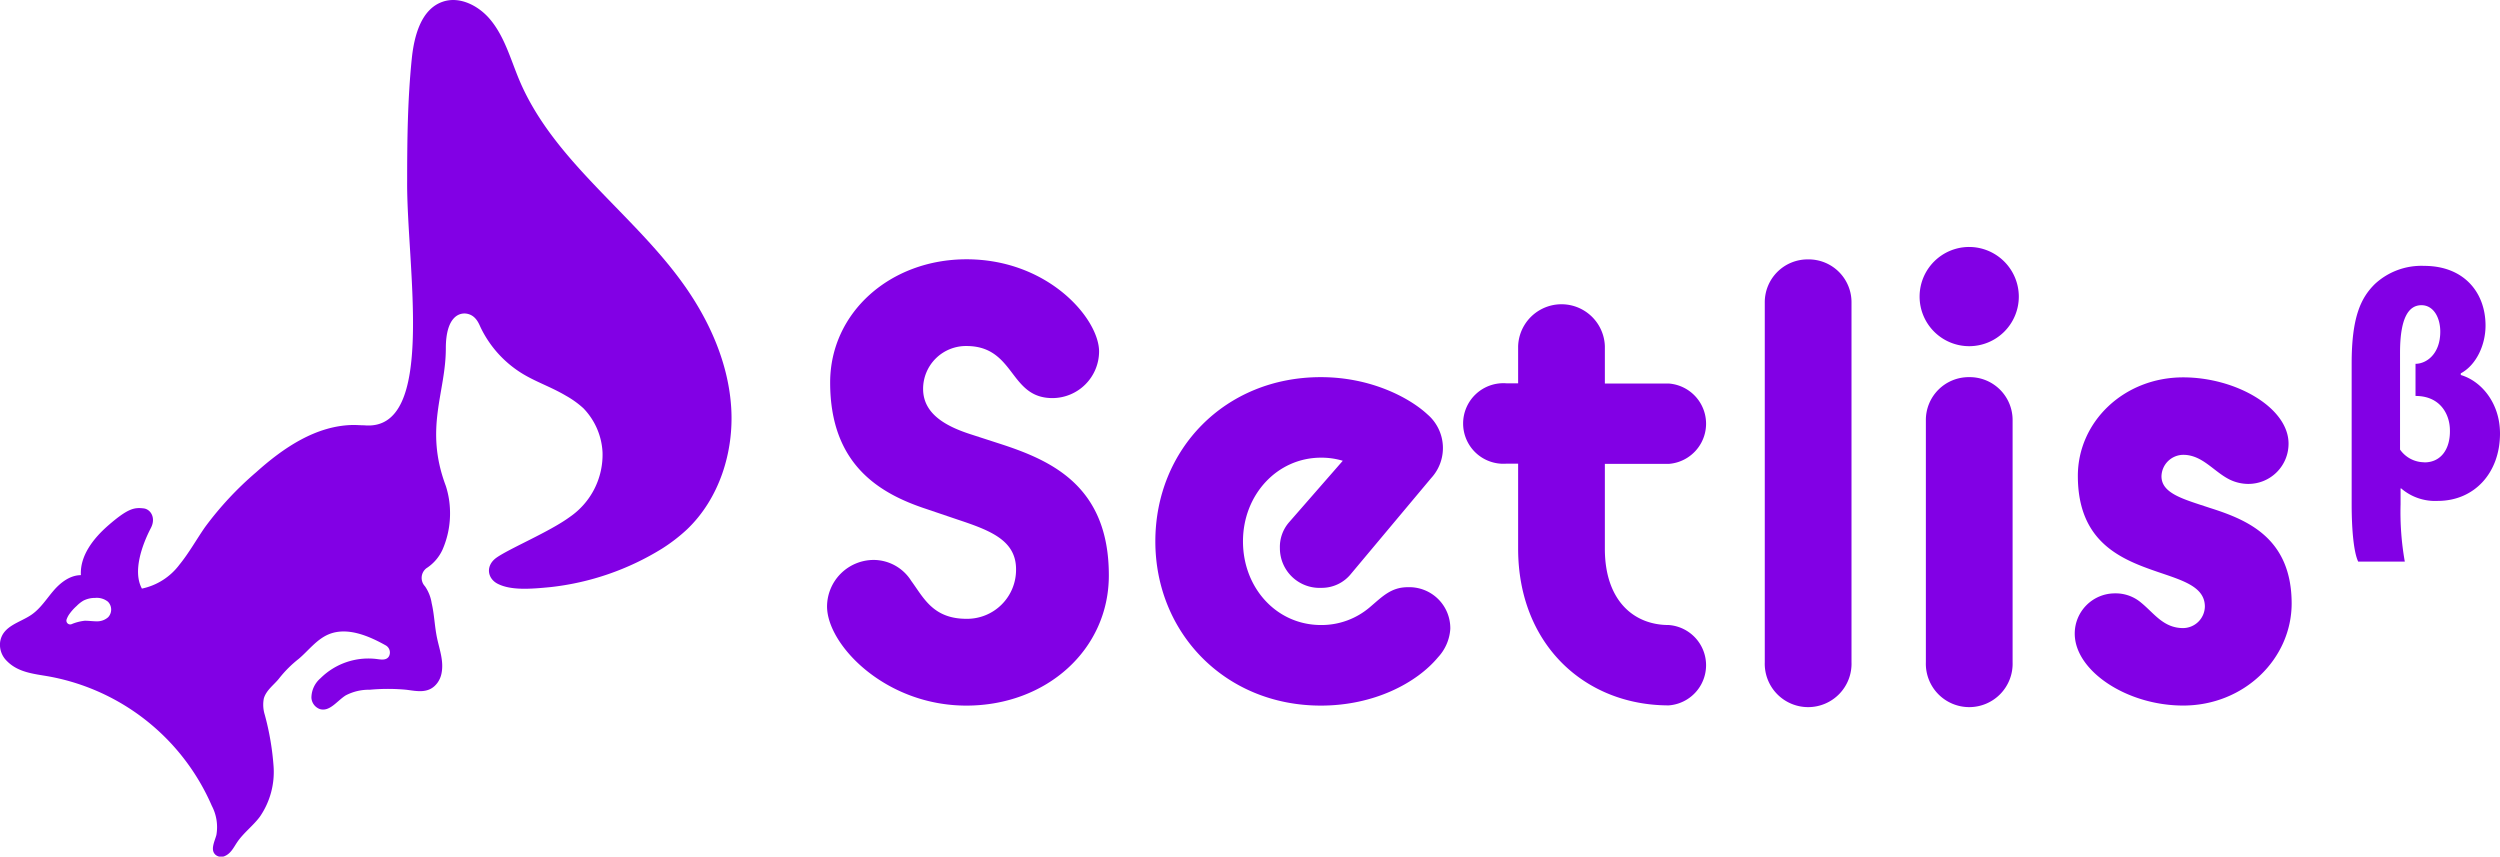 <svg xmlns="http://www.w3.org/2000/svg" viewBox="0 0 466.66 159.9"><defs><style>.cls-1{fill:#8200e5;}</style></defs><g id="Layer_2" data-name="Layer 2"><g id="レイヤー_1" data-name="レイヤー 1"><path class="cls-1" d="M186.45,82.77l-5-1.62c-4.75-1.5-9.14-3.81-9.14-8.56a8,8,0,0,1,8.1-8c5.32,0,7.17,3.36,9.37,6.13,1.61,2,3.35,3.59,6.7,3.59a8.74,8.74,0,0,0,8.68-8.68c0-6.13-9.49-17.23-24.75-17.23-14.23,0-25.45,9.95-25.45,23,0,15.27,9.13,20.7,17.93,23.6l5.9,2c6,2,10.87,3.82,10.87,9.26a9.14,9.14,0,0,1-9.25,9.25c-6.25,0-8-3.93-10.3-7.06a8.33,8.33,0,0,0-7.06-3.93,8.73,8.73,0,0,0-8.67,8.68c0,7.17,10.87,18.51,26,18.51,14.92,0,26.6-10.42,26.6-24.3C207,90.64,196.17,85.9,186.45,82.77Z"/><path class="cls-1" d="M262.79,109.61c-3.12,0-4.74,1.74-7.05,3.7a13.88,13.88,0,0,1-9.14,3.36c-8.33,0-14.58-6.94-14.58-15.62s6.37-15.62,14.58-15.62a13.89,13.89,0,0,1,4.05.58l-10,11.45a7,7,0,0,0-1.74,4.86,7.4,7.4,0,0,0,7.75,7.41,7,7,0,0,0,5.56-2.66l14.92-17.82a8.27,8.27,0,0,0-.7-11.91c-3.23-3-10.41-6.94-19.89-6.94-17.93,0-30.89,13.53-30.89,30.65s13.07,30.66,30.89,30.66c10,0,17.93-4.28,21.86-9a8.6,8.6,0,0,0,2.31-5.32A7.66,7.66,0,0,0,262.79,109.61Z"/><path class="cls-1" d="M311.49,86.59a7.52,7.52,0,0,0,0-15H299.57V64.61a8.1,8.1,0,0,0-16.19,0v6.94h-2.2a7.52,7.52,0,1,0,0,15h2.2v15.85c0,17.93,12.49,29.27,28.11,29.27a7.52,7.52,0,0,0,0-15c-6.59,0-11.92-4.63-11.92-14.23V86.59Z"/><path class="cls-1" d="M337.51,48.42a8,8,0,0,0-8.09,8.1v67.09a8.1,8.1,0,1,0,16.19,0V56.52A8,8,0,0,0,337.51,48.42Z"/><path class="cls-1" d="M367.59,46.1a9.26,9.26,0,1,0,9.25,9.26A9.29,9.29,0,0,0,367.59,46.1Z"/><path class="cls-1" d="M367.59,70.4a8,8,0,0,0-8.1,8.09v45.12a8.1,8.1,0,1,0,16.19,0V78.49A8,8,0,0,0,367.59,70.4Z"/><path class="cls-1" d="M412.47,94.8c-4.86-1.62-9-2.66-9-5.9a4.1,4.1,0,0,1,4.05-4c3.59,0,5.67,3.12,8.68,4.62a8,8,0,0,0,3.47.81,7.5,7.5,0,0,0,7.52-7.52c0-6.71-9.84-12.37-19.67-12.37-11.1,0-19.66,8.32-19.66,18.39,0,12.49,8.21,15.62,14.92,17.93,4.74,1.62,8.79,2.78,8.79,6.48a4.1,4.1,0,0,1-4.05,4c-3.7,0-5.43-2.78-7.86-4.75a7.32,7.32,0,0,0-4.86-1.73,7.5,7.5,0,0,0-7.52,7.52c0,6.94,9.72,13.42,20.24,13.42,11.34,0,20.25-8.68,20.25-19.09C427.74,100.36,419.41,97,412.47,94.8Z"/><path class="cls-1" d="M459.34,70v-.31c2.87-1.54,4.62-5.26,4.62-8.92,0-6.15-4-11.14-11.46-11.14A12.76,12.76,0,0,0,443.32,53c-2.65,2.6-4.35,6.21-4.35,14.86V94.11c0,5,.42,9.07,1.22,10.72h8.7a52.91,52.91,0,0,1-.79-10.67v-3h.1a9.72,9.72,0,0,0,6.85,2.34c6.79,0,11.61-5.2,11.61-12.58C466.66,75.28,463.22,71.14,459.34,70Zm-6.79,16.29A5.55,5.55,0,0,1,448,83.92V65.83c0-6.47,1.59-8.86,4-8.86,2.23,0,3.51,2.28,3.51,4.94,0,4.19-2.6,6-4.62,6v6c4.72,0,6.42,3.56,6.42,6.42C457.38,83.77,455.68,86.31,452.55,86.31Z"/><path class="cls-1" d="M127.63,53.12c-9.48-13.31-24.21-23-30.62-38-1.7-4-2.82-8.38-5.66-11.66C89.21,1,85.77-.73,82.68.31,78.59,1.68,77.29,6.75,76.86,11,76.09,18.58,76,26.18,76,33.76c-.13,15.87,5.62,46.88-8,45.63h0c-.72,0-1.44-.07-2.15-.06-6.83.12-12.92,4.23-18,8.79a61.49,61.49,0,0,0-9.59,10.29c-1.61,2.32-3,4.83-4.77,7a11.77,11.77,0,0,1-7,4.46c-1.74-3.17,0-8.08,1.66-11.29,1-1.87,0-3.52-1.33-3.68-1.71-.19-2.86-.09-6.64,3.2-2.74,2.4-5.28,5.62-5.08,9.26-2,0-3.79,1.36-5.11,2.9s-2.42,3.31-4.09,4.47c-2.17,1.51-5.35,2.06-5.86,5a4.21,4.21,0,0,0,1.24,3.65c2.12,2.17,5.07,2.4,7.86,2.89a41.21,41.21,0,0,1,30.4,24.15,8.55,8.55,0,0,1,.85,5.45c-.35,1.26-1.17,2.79-.16,3.69a1.64,1.64,0,0,0,1.74.23c1.15-.5,1.65-1.62,2.3-2.58,1.2-1.77,3-3.08,4.26-4.79a14.74,14.74,0,0,0,2.54-9.32,50.1,50.1,0,0,0-1.65-9.69,6.3,6.3,0,0,1-.18-3c.43-1.59,2-2.65,2.89-3.81A21.51,21.51,0,0,1,55.74,123c1.76-1.47,3.31-3.6,5.53-4.56,3.46-1.49,7.51.23,10.68,2a1.53,1.53,0,0,1,.69,2c-.42.84-1.4.7-2.21.59a12.68,12.68,0,0,0-10.59,3.56,4.84,4.84,0,0,0-1.71,3.65,2.39,2.39,0,0,0,1.58,2.12c1.83.55,3.21-1.54,4.81-2.55a9.31,9.31,0,0,1,4.5-1.06,36.78,36.78,0,0,1,6.8,0c2,.25,4.25.82,5.81-1.26a4.41,4.41,0,0,0,.78-1.77c.47-2.29-.37-4.44-.83-6.63s-.5-4.35-1-6.48a7.49,7.49,0,0,0-1.26-3.18,2.28,2.28,0,0,1,.26-3.35,8.19,8.19,0,0,0,3-3.43A16.8,16.8,0,0,0,84,95.37a16.3,16.3,0,0,0-.78-4.66h0c-4.06-10.8,0-17.38,0-25.68,0-6,2.59-6.82,4.13-6.43s2.06,1.87,2.37,2.53a20.54,20.54,0,0,0,7.54,8.46c2.67,1.68,5.52,2.58,8.42,4.3a17.44,17.44,0,0,1,3.21,2.31,12.72,12.72,0,0,1,3.58,8.22,14.09,14.09,0,0,1-6.1,12.07c-3.74,2.75-11.09,5.81-13.64,7.57-2.14,1.48-1.79,3.91.17,4.91,2.46,1.25,6,1,9.87.62a49.94,49.94,0,0,0,20.79-7.17,31.62,31.62,0,0,0,4.69-3.61c6-5.73,8.76-14.41,8.24-22.71S132.45,59.89,127.63,53.12ZM20.19,115.21a3.07,3.07,0,0,1-2.09.77c-.75,0-1.51-.11-2.27-.11a8.85,8.85,0,0,0-2.52.66.71.71,0,0,1-.88-.9,4.25,4.25,0,0,1,.4-.83,8.84,8.84,0,0,1,1.48-1.69,6,6,0,0,1,1.27-1,4.77,4.77,0,0,1,2.17-.5,3.32,3.32,0,0,1,2.4.71A2.09,2.09,0,0,1,20.19,115.21Z"/></g></g></svg>